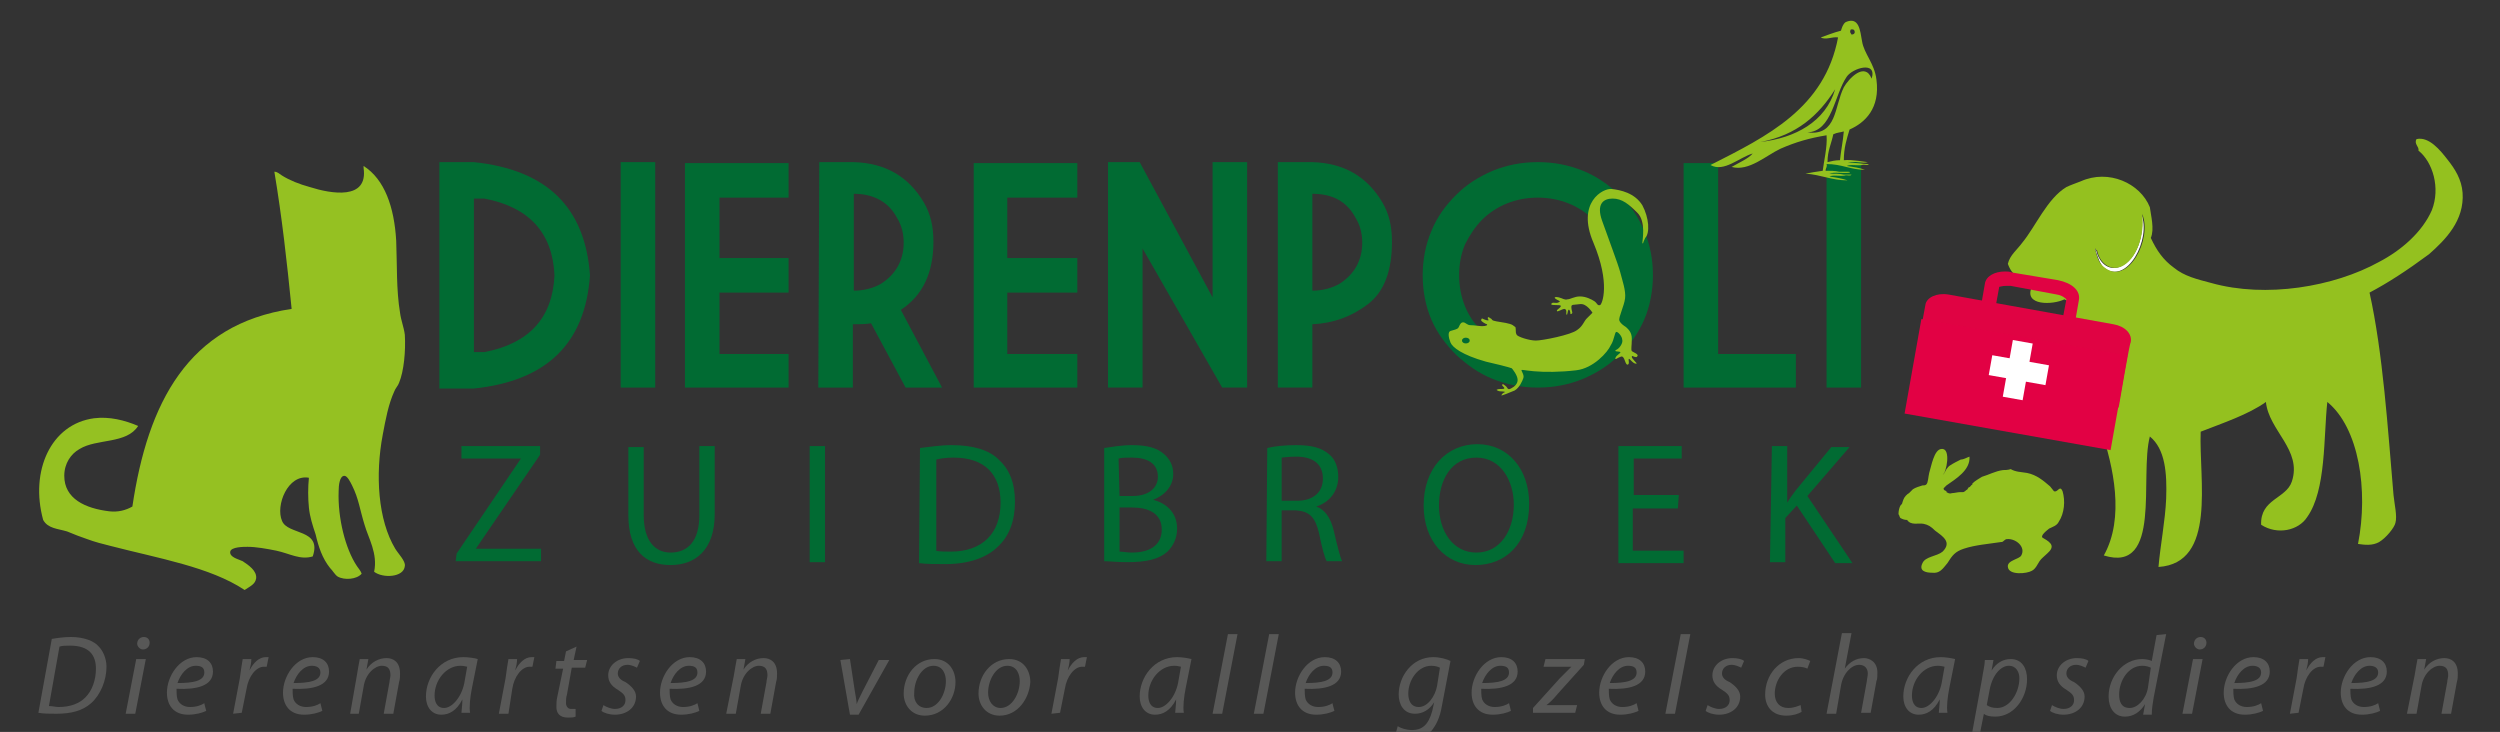 <?xml version="1.0" encoding="utf-8"?>
<!-- Generator: Adobe Illustrator 27.9.6, SVG Export Plug-In . SVG Version: 9.03 Build 54986)  -->
<svg version="1.1" id="Laag_1" xmlns="http://www.w3.org/2000/svg" xmlns:xlink="http://www.w3.org/1999/xlink" x="0px" y="0px"
	 viewBox="0 0 260.6 76.3" style="enable-background:new 0 0 260.6 76.3;" xml:space="preserve">
<rect x="0" y="0" width="260.6" height="76.3" fill="#333333" stroke="none"/>
<style type="text/css">
	.st0{fill:#016B33;}
	.st1{fill-rule:evenodd;clip-rule:evenodd;fill:#FFFFFF;}
	.st2{fill-rule:evenodd;clip-rule:evenodd;fill:#94C11F;}
	.st3{fill-rule:evenodd;clip-rule:evenodd;fill:#E00343;}
	.st4{fill:#E20144;}
	.st5{fill:#E00343;}
	.st6{fill:#FFFFFF;}
	.st7{fill-rule:evenodd;clip-rule:evenodd;fill:#95C122;}
	.st8{fill:#585857;}
	.st9{fill:#95C11F;}
</style>
<path class="st0" d="M45.8,16.9h3.6C57,17.7,61,21.6,61.5,28.7c-0.5,7.1-4.5,11-12.1,11.8h-3.6V16.9z M50.5,36.7
	c4.7-0.9,7.1-3.6,7.3-8c-0.2-4.4-2.6-7.1-7.3-8h-1.1v16L50.5,36.7L50.5,36.7z"/>
<rect x="64.7" y="16.9" class="st0" width="3.6" height="23.5"/>
<polygon class="st0" points="71.4,17 82.2,17 82.2,20.6 75,20.6 75,26.9 82.2,26.9 82.2,30.5 75,30.5 75,36.9 82.2,36.9 82.2,40.4 
	71.4,40.4 "/>
<path class="st0" d="M85.4,16.9H89c3.3,0.1,5.7,1.5,7.3,4.2c0.7,1.2,1,2.5,1,4.1c0,3.2-1.1,5.6-3.4,7.1l4.3,8.1h-3.8l-3.6-6.7
	c-0.6,0.1-1.2,0.1-1.9,0.1v6.6h-3.6L85.4,16.9L85.4,16.9z M89,20.2v10.1c1.1,0,2.1-0.3,2.8-0.7c1.6-1,2.4-2.5,2.4-4.3
	c0-0.9-0.2-1.8-0.7-2.6C92.6,21,91,20.2,89,20.2"/>
<polygon class="st0" points="101.5,17 112.3,17 112.3,20.6 105,20.6 105,26.9 112.3,26.9 112.3,30.5 105,30.5 105,36.9 112.3,36.9 
	112.3,40.4 101.5,40.4 "/>
<polygon class="st0" points="115.5,16.9 118.8,16.9 126.4,31 126.4,16.9 130,16.9 130,40.4 127.4,40.4 119.1,25.9 119.1,40.4 
	115.5,40.4 "/>
<path class="st0" d="M133.2,16.9h3.6c3.3,0.1,5.7,1.5,7.3,4.2c0.7,1.2,1,2.5,1,4.1c0,3-0.8,5.2-2.5,6.5c-1.7,1.3-3.6,2-5.8,2.1v6.6
	h-3.6L133.2,16.9L133.2,16.9z M136.8,20.2v10.1c1.1,0,2.1-0.3,2.8-0.7c1.6-1,2.4-2.5,2.4-4.3c0-0.9-0.2-1.8-0.7-2.6
	C140.4,21,138.9,20.2,136.8,20.2"/>
<path class="st0" d="M172.3,28.7c0,1.6-0.3,3.2-0.9,4.6c-0.6,1.4-1.5,2.7-2.6,3.7c-1.1,1.1-2.4,1.9-3.8,2.5c-1.5,0.6-3,0.9-4.7,0.9
	s-3.2-0.3-4.7-0.9s-2.7-1.5-3.8-2.5c-1.1-1.1-2-2.3-2.6-3.7c-0.6-1.4-0.9-3-0.9-4.6s0.3-3.2,0.9-4.6c0.6-1.5,1.5-2.7,2.6-3.8
	c1.1-1.1,2.4-1.9,3.8-2.5c1.5-0.6,3-0.9,4.7-0.9s3.2,0.3,4.7,0.9c1.5,0.6,2.7,1.5,3.8,2.5s2,2.3,2.6,3.8
	C172,25.5,172.3,27,172.3,28.7 M152.1,28.7c0,1.1,0.2,2.2,0.6,3.2c0.4,1,1,1.9,1.8,2.6c0.7,0.7,1.6,1.3,2.6,1.7
	c1,0.4,2.1,0.6,3.2,0.6s2.2-0.2,3.2-0.6c1-0.4,1.9-1,2.6-1.7c0.7-0.7,1.3-1.6,1.8-2.6c0.4-1,0.6-2.1,0.6-3.2s-0.2-2.2-0.6-3.2
	c-0.4-1-1-1.8-1.8-2.6c-0.7-0.7-1.6-1.3-2.6-1.7c-1-0.4-2.1-0.6-3.2-0.6c-1.1,0-2.2,0.2-3.2,0.6c-1,0.4-1.9,1-2.6,1.7
	c-0.7,0.7-1.3,1.6-1.8,2.6C152.3,26.5,152.1,27.5,152.1,28.7"/>
<polygon class="st0" points="175.5,17 179.1,17 179.1,36.9 187.2,36.9 187.2,40.4 175.5,40.4 "/>
<rect x="190.4" y="16.9" class="st0" width="3.6" height="23.5"/>
<path class="st1" d="M218.4,26c0-0.3,0,0.1,0.1,0.1c0.3,1.2,1.2,2.2,2.5,1.7c1.7-0.7,2.6-3.3,2.2-5.5c1.1,2.6-1.5,7.5-3.9,5.6
	C218.9,27.5,218.7,26.9,218.4,26C218.4,26.1,218.4,26,218.4,26z"/>
<path class="st2" d="M247,30.5c1.4,6.3,1.9,14.1,2.5,21.1c0.1,1,0.4,2.2,0.2,2.9c-0.1,0.5-1,1.6-1.7,2c-0.7,0.4-1.5,0.3-2.2,0.2
	c1.1-5.6,0.1-12.1-3.2-14.8c-0.4,3.6-0.1,9.2-2.1,12c-0.9,1.4-3.1,1.9-4.8,0.8c-0.1-2.7,2.6-2.7,3.2-4.5c1.1-3.3-2.4-5.3-2.7-8.3
	c-1.8,1.3-4.5,2.2-6.8,3.1c-0.2,5,1.7,13.7-4.4,14.1c0.2-2.3,0.7-4.8,0.8-7.1c0.1-2.7-0.1-5.2-1.7-6.5c-1.1,4.2,1.3,14.3-4.8,12.4
	c2.2-3.9,1-9.3-0.3-13.1c-1.4-3.9-3.1-8.2-2.9-13c-0.2-0.3-0.6-0.4-0.9-0.6c-1.2,0.6-4.3,0.7-3.4-1.3c-1.1-0.6-2.1-1.2-2.5-2.4
	c0.2-0.9,1-1.5,1.5-2.2c1.4-1.7,2.6-4.6,4.6-5.8c0.4-0.2,1-0.4,1.5-0.6c2.9-1.3,6.2,0.2,7.2,2.7c0.1,0.8,0.5,2.3,0.1,3.2
	c0.6,1.3,1.3,2.3,2.4,3.1c1.1,0.9,2.4,1.2,3.9,1.6c5.7,1.6,12.8,0.4,17.5-2.2c2.3-1.2,4.5-3.1,5.5-5.4c0.9-2.3,0.1-5-1.4-6.2
	c0.1-0.4-0.5-0.7-0.2-1.2c1.3-0.3,2.5,1.2,3.2,2.1c0.8,1,1.5,2.1,1.6,3.5c0.2,2.9-1.8,4.9-3.5,6.4C250.9,28.2,248.9,29.5,247,30.5
	 M218.4,26c0.2,0.8,0.4,1.5,1,1.9c2.4,1.9,5-3,3.9-5.6c0.3,2.2-0.6,4.8-2.2,5.5c-1.3,0.5-2.3-0.6-2.5-1.7
	C218.4,26.1,218.5,25.7,218.4,26C218.4,26,218.4,26,218.4,26z"/>
<path class="st3" d="M220.9,42.2c-0.1,0.8-1.2,1.3-2.4,1.1l-17.2-3.1c-1.2-0.2-2-1-1.8-1.9l1.2-6.5c0.1-0.8,1.2-1.3,2.4-1.1
	l17.2,3.1c1.2,0.2,2,1,1.8,1.9C222,35.7,220.9,42.2,220.9,42.2z"/>
<rect x="205.2" y="29.3" transform="matrix(0.175 -0.985 0.985 0.175 133.763 240.102)" class="st4" width="10" height="21.8"/>
<path class="st5" d="M214.2,35c-0.2,0-0.5,0-0.7-0.1l-4.8-0.9c-0.6-0.1-1.1-0.3-1.5-0.6c-0.5-0.4-0.8-0.9-0.7-1.5l0.4-2.3
	c0.1-0.8,1-1.3,2.1-1.3c0.2,0,0.5,0,0.7,0.1l4.8,0.8c1.5,0.3,2.4,1.1,2.2,2.1l-0.4,2.3C216.2,34.5,215.4,35,214.2,35 M208,32.1
	c0.1,0.1,0.4,0.4,1,0.5l4.8,0.8c0.2,0,0.3,0,0.5,0c0.4,0,0.6-0.1,0.7-0.1l0.4-2.1c-0.1-0.1-0.4-0.4-1-0.5l-4.8-0.9
	c-0.2,0-0.3,0-0.5,0c-0.4,0-0.6,0.1-0.7,0.1L208,32.1z"/>
<rect x="209.4" y="35.7" transform="matrix(0.175 -0.985 0.985 0.175 135.498 239.109)" class="st6" width="2.1" height="6"/>
<rect x="207.4" y="37.7" transform="matrix(0.175 -0.985 0.985 0.175 135.341 239.044)" class="st6" width="6" height="2.1"/>
<path class="st2" d="M191.9,3.2c0.1-0.3,0.2-0.7,0.5-0.9c1.4-0.6,1.5,0.9,1.7,2c0.2,1.3,1.3,2.3,1.5,4c0.4,3-1.2,4.5-2.8,5.2
	c-0.3,1-0.6,1.9-0.6,3.2c0.8-0.1,2.3,0.2,2.5,0.2c-0.6,0.2-1.2-0.2-2.1,0.1c0.8-0.1,1.4,0.1,2.2,0.1c-0.1,0.2-0.5,0-0.7,0.1
	c-0.5,0.1-1.2-0.1-1.6,0.1c0.7,0.1,1.4,0.2,1.9,0.4c-1.5,0-2.4-0.6-4-0.6c0.1,0.3-0.1,0.4-0.1,0.7c0.5,0,1,0,1.4,0.1h0.9
	c0.1,0,0.3,0,0.2,0.1c-0.7,0.1-1.6-0.1-2.1,0.1c0.5,0,1.1,0,1.5,0.1h0.8c-0.1,0.2-0.5,0-0.7,0.1c-0.5,0.1-1.2-0.1-1.6,0.1
	c0.7,0.1,1.3,0.2,1.9,0.4c-1.7,0-2.8-0.6-4.4-0.7c0.5-0.1,1.1-0.2,1.8-0.3c0.1-0.9,0.5-2.5,0.4-3.7c-1.8,0.3-3.2,0.7-4.8,1.4
	c-1.5,0.7-3.3,2.4-5.1,1.9c0.7-0.4,1.8-0.9,2.2-1.4c-1.4,0.4-3,2-4.4,1.2c5.9-3,11.9-5.9,13.3-13.3c-0.6-0.1-1.3,0.3-1.8,0
	C190.4,3.7,191.1,3.4,191.9,3.2 M192.9,3.1c-0.1,0.3,0,0.3,0.1,0.5c0.3,0,0.4-0.2,0.3-0.4C193.3,3.1,193.1,3,192.9,3.1 M188.4,13.8
	c3.1,0.4,2.8-2.7,3.8-4.7c0.5-0.9,2.2-2.7,2.9-0.9c0.6-1.9-2-1.1-2.6-0.2C191.2,9.9,191,13.7,188.4,13.8 M191.3,9.3
	c-1.7,2.7-4,4.8-7.8,5.5C187.1,14.4,190.3,12.7,191.3,9.3 M192.2,13.7c-0.3,0.1-0.7,0.1-1.1,0.3c-0.2,1-0.6,1.7-0.6,2.9
	c0.4-0.1,0.8-0.2,1.3-0.2C191.9,15.7,192.1,14.8,192.2,13.7"/>
<path class="st7" d="M37.9,17.3c2.2,1.4,3.2,4.3,3.4,7.8c0.1,2.5,0,5.1,0.4,7.5c0.1,0.8,0.4,1.5,0.5,2.3c0.1,1.7-0.1,3.8-0.6,5
	c-0.1,0.3-0.4,0.6-0.5,0.9c-0.6,1.3-0.9,2.9-1.2,4.5c-0.8,4.2-0.5,8.9,1.3,11.9c0.3,0.5,1.1,1.3,1,1.8c-0.1,1.2-2.3,1.3-3.2,0.6
	c0.4-1.9-0.6-3.5-1-4.9c-0.5-1.6-0.6-2.7-1.3-4.1c-0.2-0.4-0.5-1-0.8-1c-0.5,0-0.6,1-0.6,1.6c-0.1,2.8,0.7,6,1.9,7.8
	c0.2,0.3,0.4,0.5,0.5,0.8c-0.5,0.6-1.8,0.7-2.5,0.3c-0.3-0.2-0.5-0.6-0.8-0.9c-0.8-1-1.2-2.2-1.5-3.5c-0.3-0.9-0.6-1.8-0.7-2.8
	c-0.1-1-0.1-2.1,0-3.1c-2.2-0.4-3.5,2.9-2.8,4.5c0.6,1.5,4.2,0.8,3.2,3.7c-1.3,0.4-2.4-0.3-3.8-0.6c-1-0.2-2.1-0.4-3-0.4
	c-0.4,0-1.7,0-1.8,0.5c-0.1,0.6,0.9,0.8,1.3,1c0.6,0.4,1.5,1,1.4,1.8c-0.1,0.6-0.6,0.8-1.2,1.2c-3.6-2.4-9-3.3-14-4.6
	c-0.8-0.2-1.6-0.4-2.4-0.7C8.5,56,7.7,55.7,7,55.4c-1-0.3-2-0.3-2.5-1.2c-1.4-5.1,0.8-10,5.3-10.6c1.6-0.2,3.2,0.2,4.6,0.8
	c-1.2,1.9-4.3,1.3-6.1,2.4c-0.9,0.5-1.6,1.5-1.6,2.8c0,2.4,2.2,3.4,4.7,3.7c0.9,0.1,1.7-0.1,2.4-0.5c1.6-10.8,5.8-19,16.6-20.6
	c-0.5-5-1-9.5-1.8-14.3c0.3,0,0.5,0.2,0.8,0.4c0.8,0.5,1.8,0.9,2.9,1.2c2.2,0.7,6.1,1.4,5.6-2V17.3L37.9,17.3z"/>
<path class="st2" d="M211.3,49.3c1,0.2,1.7,0.8,2.4,1.4c0.1,0.1,0.3,0.4,0.4,0.5c0.4,0.2,0.6-0.7,0.9,0c0.3,1,0.2,2.3-0.4,3.2
	c-0.2,0.4-0.6,0.5-1,0.7c-0.1,0.1-1.1,0.8-0.6,1c0.9,0.5,1.2,0.9,0.4,1.6c-0.3,0.3-0.6,0.5-0.8,0.8c-0.2,0.3-0.4,0.8-0.8,1
	c-0.5,0.3-2.4,0.5-2.5-0.4c-0.1-0.7,1.2-0.8,1.4-1.2c0.5-0.9-0.6-1.8-1.5-1.7c-0.2,0-0.3,0.2-0.5,0.3h-0.1c-1.3,0.2-2.7,0.3-3.9,0.7
	c-0.9,0.3-1.2,0.7-1.7,1.5c-0.5,0.6-0.8,1.1-1.6,1c-0.7,0-1.4-0.2-1-1c0.3-0.7,1.5-0.7,2.1-1.2c1-1,0-1.6-0.8-2.2
	c-0.4-0.4-0.7-0.6-1.2-0.7c-0.5-0.1-1.3,0.2-1.7-0.4c-0.3,0-0.5-0.1-0.7-0.2c-0.1-0.1-0.1-0.3-0.2-0.4c0-0.4,0.1-0.7,0.2-0.9
	c0.1-0.1,0.2-0.2,0.2-0.3l0.1-0.3c0.1-0.3,0.4-0.6,0.6-0.7l0.1-0.1c0.1-0.1,0.2-0.2,0.3-0.3c0.3-0.2,0.7-0.3,1-0.4
	c0.1,0,0.3,0,0.4-0.1c0.2-0.2,0.2-0.8,0.3-1.2c0.2-0.6,0.5-2.5,1.3-2.5c1-0.1,0.5,2.5,0.1,2.7c0.2-0.1,0.2-0.3,0.3-0.4l0.1-0.2
	c0.1-0.1,0.2-0.3,0.4-0.4c0.3-0.2,0.7-0.4,1.1-0.6c0.3,0,0.6-0.2,0.9-0.3c0.1,1.4-1.4,2.3-2.4,3c-0.1,0.1-0.3,0.3-0.3,0.3
	c0,0.2,0.1,0.2,0.3,0.3l0,0.1c0.2,0.1,0.3,0.2,0.6,0.1c0.2,0,0.6-0.1,0.8-0.1c0.1,0,0.2,0,0.3,0c0.2,0,0.3-0.2,0.5-0.3
	c0-0.1,0.1-0.1,0.1-0.2c0.2,0,0.2-0.2,0.4-0.3l0-0.1c0.3-0.3,0.7-0.5,1-0.7c0.7-0.2,1.4-0.6,2.2-0.7c0.2,0,0.5,0,0.8-0.1
	C210.1,49.2,210.7,49.2,211.3,49.3"/>
<path class="st8" d="M5.4,66.6c0.6-0.1,1.3-0.2,2-0.2c1.3,0,2.4,0.4,2.9,1c0.4,0.4,0.8,1.2,0.8,2.1c0,1.4-0.6,2.9-1.6,3.8
	c-0.9,0.8-2.1,1.1-3.6,1.1c-0.7,0-1.4,0-1.9-0.1L5.4,66.6L5.4,66.6z M5.1,73.6c0.4,0,0.7,0.1,1,0.1c1.3,0,2.2-0.4,2.8-1
	c0.7-0.7,1.1-1.8,1.1-3c0-1.4-0.7-2.4-2.7-2.4c-0.4,0-0.8,0-1.1,0.1L5.1,73.6L5.1,73.6z"/>
<path class="st8" d="M13.1,74.4l1.1-5.7h1l-1.1,5.7H13.1z M14.9,67.7c-0.3,0-0.6-0.3-0.6-0.6c0-0.4,0.3-0.7,0.7-0.7
	c0.4,0,0.6,0.3,0.6,0.6C15.6,67.4,15.3,67.7,14.9,67.7L14.9,67.7L14.9,67.7z"/>
<path class="st8" d="M21.5,74.1c-0.4,0.2-1.1,0.4-1.9,0.4c-1.5,0-2.2-1-2.2-2.3c0-1.7,1.3-3.7,3.1-3.7c1.1,0,1.7,0.6,1.7,1.5
	c0,1.5-1.7,1.9-3.8,1.8c0,0.2,0,0.8,0.1,1.1c0.2,0.5,0.7,0.8,1.3,0.8c0.7,0,1.2-0.2,1.5-0.4C21.3,73.4,21.5,74.1,21.5,74.1z
	 M21.3,70.1c0-0.5-0.3-0.7-0.9-0.7c-0.9,0-1.6,0.9-1.9,1.8C20.1,71.2,21.3,71,21.3,70.1L21.3,70.1L21.3,70.1z"/>
<path class="st8" d="M24.3,74.4l0.7-3.7c0.1-0.7,0.2-1.5,0.3-2h0.9c0,0.4-0.1,0.8-0.2,1.2h0c0.4-0.8,1-1.4,1.7-1.4l0.3,0l-0.2,1
	c-0.1,0-0.2,0-0.3,0c-0.8,0-1.6,1-1.8,2.3l-0.5,2.5L24.3,74.4L24.3,74.4z"/>
<path class="st8" d="M33.6,74.1c-0.4,0.2-1.1,0.4-1.9,0.4c-1.5,0-2.2-1-2.2-2.3c0-1.7,1.3-3.7,3.1-3.7c1.1,0,1.7,0.6,1.7,1.5
	c0,1.5-1.7,1.9-3.8,1.8c0,0.2,0,0.8,0.1,1.1c0.2,0.5,0.7,0.8,1.3,0.8c0.7,0,1.2-0.2,1.5-0.4L33.6,74.1L33.6,74.1z M33.4,70.1
	c0-0.5-0.4-0.7-0.9-0.7c-0.9,0-1.6,0.9-1.9,1.8C32.2,71.2,33.4,71,33.4,70.1L33.4,70.1L33.4,70.1z"/>
<path class="st8" d="M36.5,74.4l0.7-4c0.1-0.6,0.2-1.2,0.3-1.7h0.9l-0.2,1.1h0c0.5-0.8,1.3-1.2,2.1-1.2c0.7,0,1.4,0.4,1.4,1.6
	c0,0.3,0,0.6-0.1,0.9l-0.6,3.3h-1l0.6-3.3c0-0.2,0.1-0.5,0.1-0.7c0-0.6-0.2-1-0.9-1s-1.7,0.8-1.9,2.2l-0.5,2.8L36.5,74.4L36.5,74.4z
	"/>
<path class="st8" d="M48.1,74.4c0-0.3,0.1-0.9,0.1-1.5h0c-0.6,1.2-1.4,1.6-2.2,1.6c-1,0-1.6-0.8-1.6-1.9c0-2,1.5-4.1,3.9-4.1
	c0.5,0,1.2,0.1,1.5,0.2l-0.6,3c-0.2,1-0.3,2-0.2,2.6H48.1z M48.7,69.5c-0.1,0-0.3-0.1-0.7-0.1c-1.5,0-2.7,1.5-2.7,3.1
	c0,0.6,0.2,1.3,1,1.3c0.8,0,1.8-1.1,2.1-2.6L48.7,69.5z"/>
<path class="st8" d="M52,74.4l0.7-3.7c0.1-0.7,0.2-1.5,0.3-2h0.9c0,0.4-0.1,0.8-0.2,1.2h0c0.4-0.8,1-1.4,1.7-1.4l0.3,0l-0.2,1
	c-0.1,0-0.2,0-0.3,0c-0.8,0-1.6,1-1.8,2.3L53,74.4L52,74.4L52,74.4z"/>
<path class="st8" d="M60.1,67.4l-0.3,1.4h1.4l-0.2,0.8h-1.4l-0.5,2.8c-0.1,0.3-0.1,0.6-0.1,0.9c0,0.3,0.2,0.6,0.5,0.6
	c0.2,0,0.3,0,0.5,0l0,0.8c-0.2,0.1-0.5,0.1-0.8,0.1c-0.9,0-1.2-0.5-1.2-1.1c0-0.3,0-0.7,0.1-1.1l0.6-2.9h-0.8l0.1-0.8h0.8l0.2-1
	L60.1,67.4L60.1,67.4z"/>
<path class="st8" d="M62.9,73.5c0.3,0.2,0.8,0.4,1.2,0.4c0.7,0,1.1-0.4,1.1-0.9c0-0.5-0.2-0.7-0.8-1.1c-0.7-0.4-1-0.9-1-1.5
	c0-1,0.9-1.8,2.1-1.8c0.5,0,1,0.1,1.2,0.3l-0.3,0.7c-0.2-0.1-0.6-0.3-1-0.3c-0.6,0-1,0.4-1,0.9c0,0.4,0.3,0.7,0.8,0.9
	c0.6,0.4,1.1,0.9,1.1,1.5c0,1.2-1,1.9-2.2,1.9c-0.6,0-1.2-0.2-1.4-0.4L62.9,73.5L62.9,73.5z"/>
<path class="st8" d="M72.9,74.1c-0.4,0.2-1.1,0.4-1.9,0.4c-1.5,0-2.2-1-2.2-2.3c0-1.7,1.3-3.7,3.1-3.7c1.1,0,1.7,0.6,1.7,1.5
	c0,1.5-1.7,1.9-3.8,1.8c0,0.2,0,0.8,0.1,1.1c0.2,0.5,0.7,0.8,1.3,0.8c0.7,0,1.2-0.2,1.5-0.4L72.9,74.1L72.9,74.1z M72.7,70.1
	c0-0.5-0.3-0.7-0.9-0.7c-0.9,0-1.6,0.9-1.9,1.8C71.5,71.2,72.7,71,72.7,70.1L72.7,70.1L72.7,70.1z"/>
<path class="st8" d="M75.7,74.4l0.8-4c0.1-0.6,0.2-1.2,0.3-1.7h0.9l-0.2,1.1h0c0.5-0.8,1.3-1.2,2.1-1.2c0.7,0,1.4,0.4,1.4,1.6
	c0,0.3,0,0.6-0.1,0.9l-0.6,3.3h-1l0.6-3.3c0-0.2,0.1-0.5,0.1-0.7c0-0.6-0.2-1-0.9-1s-1.7,0.8-1.9,2.2l-0.5,2.8
	C76.7,74.4,75.7,74.4,75.7,74.4z"/>
<path class="st8" d="M88.6,68.7l0.5,3.3c0.1,0.6,0.2,1.1,0.2,1.4h0c0.1-0.3,0.3-0.7,0.6-1.3l1.7-3.3h1.1l-3.2,5.7h-0.9l-1-5.7
	L88.6,68.7L88.6,68.7z"/>
<path class="st8" d="M96.4,74.6c-1.4,0-2.2-1.1-2.2-2.3c0-1.9,1.3-3.6,3.2-3.6c1.5,0,2.2,1.2,2.2,2.4C99.6,72.8,98.4,74.6,96.4,74.6
	L96.4,74.6z M96.6,73.8c1.2,0,2-1.5,2-2.8c0-0.7-0.3-1.6-1.3-1.6c-1.2,0-2,1.5-2,2.8C95.2,73.1,95.7,73.8,96.6,73.8L96.6,73.8
	L96.6,73.8z"/>
<path class="st8" d="M104.2,74.6c-1.4,0-2.2-1.1-2.2-2.3c0-1.9,1.3-3.6,3.2-3.6c1.5,0,2.2,1.2,2.2,2.4
	C107.3,72.8,106.1,74.6,104.2,74.6L104.2,74.6z M104.3,73.8c1.2,0,2-1.5,2-2.8c0-0.7-0.3-1.6-1.3-1.6c-1.2,0-2,1.5-2,2.8
	C103,73.1,103.5,73.8,104.3,73.8C104.3,73.8,104.3,73.8,104.3,73.8z"/>
<path class="st8" d="M109.6,74.4l0.7-3.7c0.1-0.7,0.2-1.5,0.3-2h0.9c0,0.4-0.1,0.8-0.2,1.2h0c0.4-0.8,1-1.4,1.7-1.4l0.3,0l-0.2,1
	c-0.1,0-0.2,0-0.3,0c-0.8,0-1.6,1-1.8,2.3l-0.5,2.5L109.6,74.4L109.6,74.4z"/>
<path class="st8" d="M122.5,74.4c0-0.3,0.1-0.9,0.1-1.5h0c-0.6,1.2-1.4,1.6-2.2,1.6c-1,0-1.6-0.8-1.6-1.9c0-2,1.5-4.1,3.9-4.1
	c0.5,0,1.1,0.1,1.5,0.2l-0.6,3c-0.2,1-0.3,2-0.2,2.6H122.5z M123.1,69.5c-0.1,0-0.3-0.1-0.7-0.1c-1.5,0-2.7,1.5-2.7,3.1
	c0,0.6,0.2,1.3,1,1.3c0.8,0,1.8-1.1,2.1-2.6L123.1,69.5L123.1,69.5z"/>
<polygon class="st8" points="126.4,74.4 128,66.1 129,66.1 127.4,74.4 "/>
<polygon class="st8" points="130.7,74.4 132.3,66.1 133.3,66.1 131.7,74.4 "/>
<path class="st8" d="M139.1,74.1c-0.4,0.2-1.1,0.4-1.9,0.4c-1.5,0-2.2-1-2.2-2.3c0-1.7,1.3-3.7,3.1-3.7c1.1,0,1.7,0.6,1.7,1.5
	c0,1.5-1.7,1.9-3.8,1.8c0,0.2,0,0.8,0.1,1.1c0.2,0.5,0.7,0.8,1.3,0.8c0.7,0,1.2-0.2,1.5-0.4C138.9,73.4,139.1,74.1,139.1,74.1z
	 M138.9,70.1c0-0.5-0.3-0.7-0.9-0.7c-0.9,0-1.6,0.9-1.9,1.8C137.7,71.2,138.9,71,138.9,70.1L138.9,70.1L138.9,70.1z"/>
<path class="st8" d="M145.7,75.7c0.3,0.2,0.9,0.4,1.5,0.4c1,0,1.7-0.5,2.1-2l0.2-0.9h0c-0.5,0.8-1.2,1.2-2,1.2c-1.2,0-1.7-1-1.7-2
	c0-1.9,1.4-3.9,3.6-3.9c0.7,0,1.4,0.2,1.8,0.4l-0.9,4.7c-0.2,1.2-0.6,2-1.1,2.6c-0.6,0.5-1.3,0.6-2,0.6c-0.7,0-1.4-0.2-1.7-0.4
	L145.7,75.7L145.7,75.7z M150.1,69.6c-0.2-0.1-0.5-0.2-0.9-0.2c-1.4,0-2.4,1.5-2.4,2.9c0,0.6,0.2,1.4,1.1,1.4c0.9,0,1.7-1.1,1.9-2.2
	L150.1,69.6L150.1,69.6z"/>
<path class="st8" d="M157.5,74.1c-0.4,0.2-1.1,0.4-1.9,0.4c-1.5,0-2.2-1-2.2-2.3c0-1.7,1.3-3.7,3.1-3.7c1.1,0,1.7,0.6,1.7,1.5
	c0,1.5-1.7,1.9-3.8,1.8c0,0.2,0,0.8,0.1,1.1c0.2,0.5,0.7,0.8,1.3,0.8c0.7,0,1.2-0.2,1.5-0.4L157.5,74.1L157.5,74.1z M157.3,70.1
	c0-0.5-0.3-0.7-0.9-0.7c-0.9,0-1.6,0.9-1.9,1.8C156.1,71.2,157.3,71,157.3,70.1L157.3,70.1L157.3,70.1z"/>
<path class="st8" d="M159.8,73.8l2.8-3.1c0.5-0.5,0.8-0.8,1.2-1.2v0h-2.9l0.2-0.8h4.1l-0.1,0.6l-2.7,3c-0.5,0.6-0.8,0.9-1.2,1.2v0
	h3.2l-0.2,0.8h-4.4L159.8,73.8L159.8,73.8z"/>
<path class="st8" d="M170.8,74.1c-0.4,0.2-1.1,0.4-1.9,0.4c-1.5,0-2.2-1-2.2-2.3c0-1.7,1.3-3.7,3.1-3.7c1.1,0,1.7,0.6,1.7,1.5
	c0,1.5-1.7,1.9-3.8,1.8c0,0.2,0,0.8,0.1,1.1c0.2,0.5,0.7,0.8,1.3,0.8c0.7,0,1.2-0.2,1.5-0.4L170.8,74.1z M170.6,70.1
	c0-0.5-0.3-0.7-0.9-0.7c-0.9,0-1.6,0.9-1.9,1.8C169.4,71.2,170.6,71,170.6,70.1L170.6,70.1L170.6,70.1z"/>
<polygon class="st8" points="173.6,74.4 175.2,66.1 176.2,66.1 174.6,74.4 "/>
<path class="st8" d="M178,73.5c0.3,0.2,0.8,0.4,1.2,0.4c0.7,0,1.1-0.4,1.1-0.9c0-0.5-0.2-0.7-0.8-1.1c-0.7-0.4-1-0.9-1-1.5
	c0-1,0.9-1.8,2.1-1.8c0.5,0,1,0.1,1.2,0.3l-0.3,0.7c-0.2-0.1-0.6-0.3-1-0.3c-0.6,0-1,0.4-1,0.9c0,0.4,0.3,0.7,0.8,0.9
	c0.6,0.4,1.1,0.9,1.1,1.5c0,1.2-1,1.9-2.2,1.9c-0.6,0-1.2-0.2-1.4-0.4L178,73.5L178,73.5z"/>
<path class="st8" d="M187.8,74.2c-0.3,0.2-0.9,0.4-1.6,0.4c-1.5,0-2.2-1-2.2-2.2c0-2,1.4-3.8,3.5-3.8c0.5,0,1,0.2,1.2,0.3l-0.3,0.8
	c-0.2-0.1-0.5-0.2-1-0.2c-1.5,0-2.4,1.5-2.4,2.8c0,0.9,0.5,1.5,1.4,1.5c0.6,0,1-0.2,1.3-0.3L187.8,74.2L187.8,74.2z"/>
<path class="st8" d="M190.4,74.4l1.6-8.4h1l-0.7,3.7h0c0.5-0.7,1.2-1.1,2-1.1c0.6,0,1.4,0.4,1.4,1.5c0,0.3,0,0.7-0.1,0.9l-0.6,3.3
	h-1l0.6-3.3c0-0.2,0.1-0.5,0.1-0.8c0-0.5-0.3-0.9-0.9-0.9c-0.8,0-1.7,0.9-1.9,2.2l-0.5,2.9L190.4,74.4L190.4,74.4z"/>
<path class="st8" d="M202.1,74.4c0-0.3,0.1-0.9,0.1-1.5h0c-0.6,1.2-1.4,1.6-2.2,1.6c-1,0-1.6-0.8-1.6-1.9c0-2,1.5-4.1,3.9-4.1
	c0.5,0,1.1,0.1,1.5,0.2l-0.6,3c-0.2,1-0.3,2-0.2,2.6H202.1L202.1,74.4z M202.7,69.5c-0.1,0-0.3-0.1-0.7-0.1c-1.5,0-2.7,1.5-2.7,3.1
	c0,0.6,0.2,1.3,1,1.3c0.8,0,1.8-1.1,2.1-2.6L202.7,69.5z"/>
<path class="st8" d="M205.5,76.8l1.1-6c0.1-0.7,0.3-1.5,0.3-2h0.9l-0.2,1.1h0c0.5-0.8,1.2-1.2,2-1.2c1.2,0,1.7,1,1.7,2.1
	c0,2-1.4,3.9-3.3,3.9c-0.6,0-1-0.1-1.2-0.3h0l-0.5,2.5L205.5,76.8L205.5,76.8z M207.1,73.5c0.3,0.2,0.6,0.3,1.1,0.3
	c1.3,0,2.3-1.6,2.3-3.1c0-0.6-0.3-1.3-1.1-1.3c-0.8,0-1.7,0.9-2,2.5L207.1,73.5L207.1,73.5z"/>
<path class="st8" d="M213.9,73.5c0.3,0.2,0.8,0.4,1.2,0.4c0.7,0,1.1-0.4,1.1-0.9c0-0.5-0.2-0.7-0.8-1.1c-0.7-0.4-1-0.9-1-1.5
	c0-1,0.9-1.8,2.1-1.8c0.5,0,1,0.1,1.2,0.3l-0.3,0.7c-0.2-0.1-0.6-0.3-1-0.3c-0.6,0-1,0.4-1,0.9c0,0.4,0.3,0.7,0.8,0.9
	c0.6,0.4,1.1,0.9,1.1,1.5c0,1.2-1,1.9-2.2,1.9c-0.6,0-1.2-0.2-1.4-0.4L213.9,73.5L213.9,73.5z"/>
<path class="st8" d="M225.8,66.1l-1.3,6.6c-0.1,0.6-0.2,1.2-0.2,1.8h-0.9l0.2-1.1h0c-0.5,0.8-1.2,1.3-2.1,1.3
	c-1.1,0-1.7-0.9-1.7-2.1c0-2,1.5-3.9,3.5-3.9c0.4,0,0.8,0.1,1,0.2l0.5-2.7L225.8,66.1L225.8,66.1z M224.2,69.6
	c-0.2-0.1-0.5-0.2-0.9-0.2c-1.4,0-2.4,1.5-2.4,3c0,0.7,0.2,1.4,1.1,1.4c0.8,0,1.7-0.9,1.9-2.1L224.2,69.6L224.2,69.6z"/>
<path class="st8" d="M227.5,74.4l1.1-5.7h1l-1.1,5.7H227.5z M229.3,67.7c-0.3,0-0.6-0.3-0.6-0.6c0-0.4,0.3-0.7,0.7-0.7
	c0.4,0,0.6,0.3,0.6,0.6C230,67.4,229.7,67.7,229.3,67.7L229.3,67.7z"/>
<path class="st8" d="M235.9,74.1c-0.4,0.2-1.1,0.4-1.9,0.4c-1.5,0-2.2-1-2.2-2.3c0-1.7,1.3-3.7,3.1-3.7c1.1,0,1.7,0.6,1.7,1.5
	c0,1.5-1.7,1.9-3.8,1.8c0,0.2,0,0.8,0.1,1.1c0.2,0.5,0.7,0.8,1.3,0.8c0.7,0,1.2-0.2,1.5-0.4L235.9,74.1L235.9,74.1z M235.7,70.1
	c0-0.5-0.4-0.7-0.9-0.7c-0.9,0-1.6,0.9-1.9,1.8C234.5,71.2,235.7,71,235.7,70.1L235.7,70.1L235.7,70.1z"/>
<path class="st8" d="M238.7,74.4l0.7-3.7c0.1-0.7,0.2-1.5,0.3-2h0.9c0,0.4-0.1,0.8-0.2,1.2h0c0.4-0.8,1-1.4,1.7-1.4l0.3,0l-0.2,1
	c-0.1,0-0.2,0-0.3,0c-0.8,0-1.6,1-1.8,2.3l-0.5,2.5L238.7,74.4L238.7,74.4z"/>
<path class="st8" d="M248.1,74.1c-0.4,0.2-1.1,0.4-1.9,0.4c-1.5,0-2.2-1-2.2-2.3c0-1.7,1.3-3.7,3.1-3.7c1.1,0,1.7,0.6,1.7,1.5
	c0,1.5-1.7,1.9-3.8,1.8c0,0.2,0,0.8,0.1,1.1c0.2,0.5,0.7,0.8,1.3,0.8c0.7,0,1.2-0.2,1.5-0.4L248.1,74.1L248.1,74.1z M247.9,70.1
	c0-0.5-0.4-0.7-0.9-0.7c-0.9,0-1.6,0.9-1.9,1.8C246.7,71.2,247.9,71,247.9,70.1L247.9,70.1L247.9,70.1z"/>
<path class="st8" d="M250.9,74.4l0.8-4c0.1-0.6,0.2-1.2,0.3-1.7h0.9l-0.2,1.1h0c0.5-0.8,1.3-1.2,2.1-1.2c0.7,0,1.4,0.4,1.4,1.6
	c0,0.3,0,0.6-0.1,0.9l-0.6,3.3h-1l0.6-3.3c0-0.2,0.1-0.5,0.1-0.7c0-0.6-0.2-1-0.9-1c-0.7,0-1.7,0.8-1.9,2.2l-0.5,2.8L250.9,74.4
	L250.9,74.4z"/>
<path class="st0" d="M47.6,57.7l6.7-9.9v0h-6.2v-1.3h8.2v0.9l-6.7,9.8v0h6.8v1.3h-8.9L47.6,57.7L47.6,57.7z"/>
<path class="st0" d="M67.1,46.5v7.2c0,2.7,1.2,3.9,2.8,3.9c1.8,0,3-1.2,3-3.9v-7.2h1.6v7.1c0,3.7-2,5.3-4.6,5.3
	c-2.5,0-4.4-1.4-4.4-5.2v-7.1H67.1z"/>
<path class="st0" d="M86,46.5v12.1h-1.6V46.5H86z"/>
<path class="st0" d="M95.9,46.7c0.9-0.1,2.1-0.3,3.3-0.3c2.2,0,3.9,0.5,4.9,1.5c1.1,1,1.7,2.4,1.7,4.4s-0.6,3.6-1.8,4.7
	c-1.1,1.1-3,1.8-5.4,1.8c-1.1,0-2.1,0-2.8-0.1L95.9,46.7L95.9,46.7z M97.5,57.4c0.4,0.1,1,0.1,1.6,0.1c3.3,0,5.2-1.9,5.2-5.1
	c0-2.9-1.6-4.7-4.9-4.7c-0.8,0-1.4,0.1-1.8,0.2V57.4z"/>
<path class="st0" d="M115.1,46.7c0.7-0.1,1.8-0.3,2.9-0.3c1.6,0,2.6,0.3,3.3,0.9c0.6,0.5,1,1.2,1,2.1c0,1.2-0.8,2.2-2.1,2.7v0
	c1.2,0.3,2.5,1.2,2.5,3c0,1-0.4,1.8-1,2.4c-0.9,0.8-2.2,1.1-4.2,1.1c-1.1,0-1.9-0.1-2.4-0.1V46.7L115.1,46.7z M116.7,51.7h1.4
	c1.7,0,2.6-0.9,2.6-2c0-1.4-1.1-2-2.7-2c-0.7,0-1.1,0-1.4,0.1L116.7,51.7L116.7,51.7z M116.7,57.5c0.3,0,0.8,0.1,1.3,0.1
	c1.6,0,3.1-0.6,3.1-2.4c0-1.7-1.4-2.3-3.1-2.3h-1.3C116.7,52.8,116.7,57.5,116.7,57.5z"/>
<path class="st0" d="M132.1,46.7c0.8-0.2,1.9-0.3,3-0.3c1.7,0,2.7,0.3,3.5,1c0.6,0.5,0.9,1.4,0.9,2.3c0,1.6-1,2.7-2.3,3.1v0
	c0.9,0.3,1.5,1.2,1.8,2.4c0.4,1.7,0.7,2.9,0.9,3.3h-1.6c-0.2-0.3-0.5-1.4-0.8-2.9c-0.4-1.7-1-2.3-2.4-2.4h-1.5v5.3h-1.6L132.1,46.7
	L132.1,46.7z M133.6,52.2h1.6c1.7,0,2.7-0.9,2.7-2.3c0-1.6-1.1-2.3-2.8-2.3c-0.8,0-1.3,0.1-1.5,0.1V52.2z"/>
<path class="st0" d="M159.4,52.5c0,4.2-2.5,6.4-5.6,6.4c-3.1,0-5.4-2.5-5.4-6.2c0-3.9,2.4-6.4,5.6-6.4
	C157.2,46.3,159.4,48.9,159.4,52.5L159.4,52.5z M150,52.7c0,2.6,1.4,4.9,3.9,4.9s3.9-2.3,3.9-5c0-2.4-1.3-4.9-3.9-4.9
	S150,50,150,52.7L150,52.7z"/>
<path class="st0" d="M174.9,53h-4.7v4.4h5.3v1.3h-6.8V46.5h6.6v1.3h-5v3.8h4.7L174.9,53L174.9,53z"/>
<path class="st0" d="M184.7,46.5h1.6v5.9h0c0.3-0.5,0.6-0.9,0.9-1.3l3.7-4.5h1.9l-4.4,5.1l4.7,7h-1.8l-4-6l-1.2,1.3v4.6h-1.6
	L184.7,46.5L184.7,46.5z"/>
<path class="st9" d="M171.2,21.4c-0.8-1.3-2.3-1.6-3.2-1.7c-0.9-0.1-3.7,1.4-1.9,5.6c1.8,4.3,0.9,6.4,0.7,6.5
	c-0.3,0.1-0.3-0.2-0.6-0.4c-0.3-0.2-0.9-0.5-1.5-0.5s-1,0.3-1.3,0.3c-0.3,0.1-0.5-0.1-0.9-0.2s-0.5,0-0.4,0.1
	c0.2,0.2,0.7,0.3,0.4,0.4c-0.3,0.2-0.7-0.1-0.8,0.2c0,0.2,1,0,1,0.2c0,0.2-0.5,0.4-0.4,0.5c0,0.2,0.5-0.2,0.8-0.2
	c0.3,0.1,0.1,0.5,0.2,0.6c0.1,0.1,0.1-0.4,0.2-0.5c0.1-0.1,0.2,0.2,0.2,0.4c0,0.1,0.2,0,0.2-0.1c0-0.1-0.1-0.3-0.1-0.6
	c0-0.3,0.2-0.2,0.9-0.3c0.7-0.1,1.3,0.9,1.3,0.9s-0.3,0.3-0.6,0.6c-0.3,0.3-0.4,0.8-1,1.2c-0.6,0.5-3.6,1.1-4.3,1.1
	c-0.7,0-1.9-0.4-2-0.6c-0.1-0.2-0.1-0.3-0.1-0.6c0-0.3-0.1-0.2-0.3-0.4c-0.3-0.2-1.1-0.3-1.7-0.4c-0.6-0.1-0.4-0.2-0.6-0.3
	c-0.2-0.1-0.2-0.2-0.3-0.1c-0.1,0.1,0.2,0.3,0,0.3s-0.6-0.2-0.6-0.2s-0.1,0-0.1,0.2c0,0.1,0.5,0.4,0.6,0.4c0.1,0.1-0.1,0.2-0.5,0.2
	c-0.3,0-0.8-0.1-1.2-0.1s-0.5-0.3-0.8-0.3c-0.3,0-0.4,0.5-0.5,0.6c-0.1,0.1-0.4,0.2-0.8,0.3c-0.3,0.1-0.2,0.7,0,1.2
	c0.2,0.5,1.2,1.3,3.7,2c2.6,0.6,2.7,0.7,2.7,0.7s0.6,0.7,0.6,1.2c0,0.4-0.3,0.7-0.7,0.9c-0.4,0.2-0.3-0.1-0.6-0.3
	c-0.3-0.2-0.2-0.2-0.3-0.1s0.3,0.3,0.2,0.4c-0.1,0.1-0.5,0-0.7,0.1c-0.2,0,0,0.2,0.4,0.2c0.4,0,0.5,0.1,0.3,0.1
	c-0.3,0.2-0.2,0.2-0.3,0.3c0,0.1,0.9-0.3,1.4-0.5c0.5-0.3,0.8-1,0.9-1.3c0.1-0.3-0.2-0.7-0.2-0.8s0.2,0,1.3,0.1
	c1.1,0.1,2.7,0.1,4.4-0.1c1.8-0.2,3.3-1.9,3.6-2.6c0.4-0.6,0.4-1.4,0.6-1.4s0.6,0.5,0.6,0.8c0.1,0.3-0.2,0.8-0.5,1
	c-0.6,0.3,0.2,0.2,0.3,0.3c0.1,0.1-0.4,0.3-0.5,0.6c-0.1,0.3,0.2,0,0.5-0.1c0.2-0.1,0.3,0,0.4,0.2c0.1,0.2,0.2,0.7,0.4,0.6
	c0.2-0.1,0-0.5,0.1-0.6c0.1,0,0.5,0.6,0.8,0.5c0.1,0-0.5-0.5-0.5-0.7s0.2,0,0.3,0c0.1,0,0.2,0.1,0.3-0.1c0.1-0.2-0.5-0.4-0.6-0.5
	c-0.1-0.2,0-0.5,0-1.3c0-0.7-0.4-1-0.6-1.2c-0.3-0.2-0.6-0.4-0.7-0.7c-0.1-0.3,0.5-1.5,0.6-2.3c0.1-0.8-0.3-1.9-0.5-2.7
	c-0.2-0.8-1.3-3.7-1.9-5.4c-0.6-1.7,0.1-2.3,1.1-2.3c1,0,1.7,0.6,2.6,1.5c0.9,0.9,0.5,2.9,0.5,3.1c0.1,0.2,0,0.1,0.3-0.5
	C172,24.3,171.9,22.7,171.2,21.4L171.2,21.4z M152.8,35.8c-0.2,0-0.4-0.1-0.4-0.3s0.2-0.3,0.4-0.3c0.2,0,0.4,0.1,0.4,0.3
	S153,35.8,152.8,35.8z"/>
</svg>
